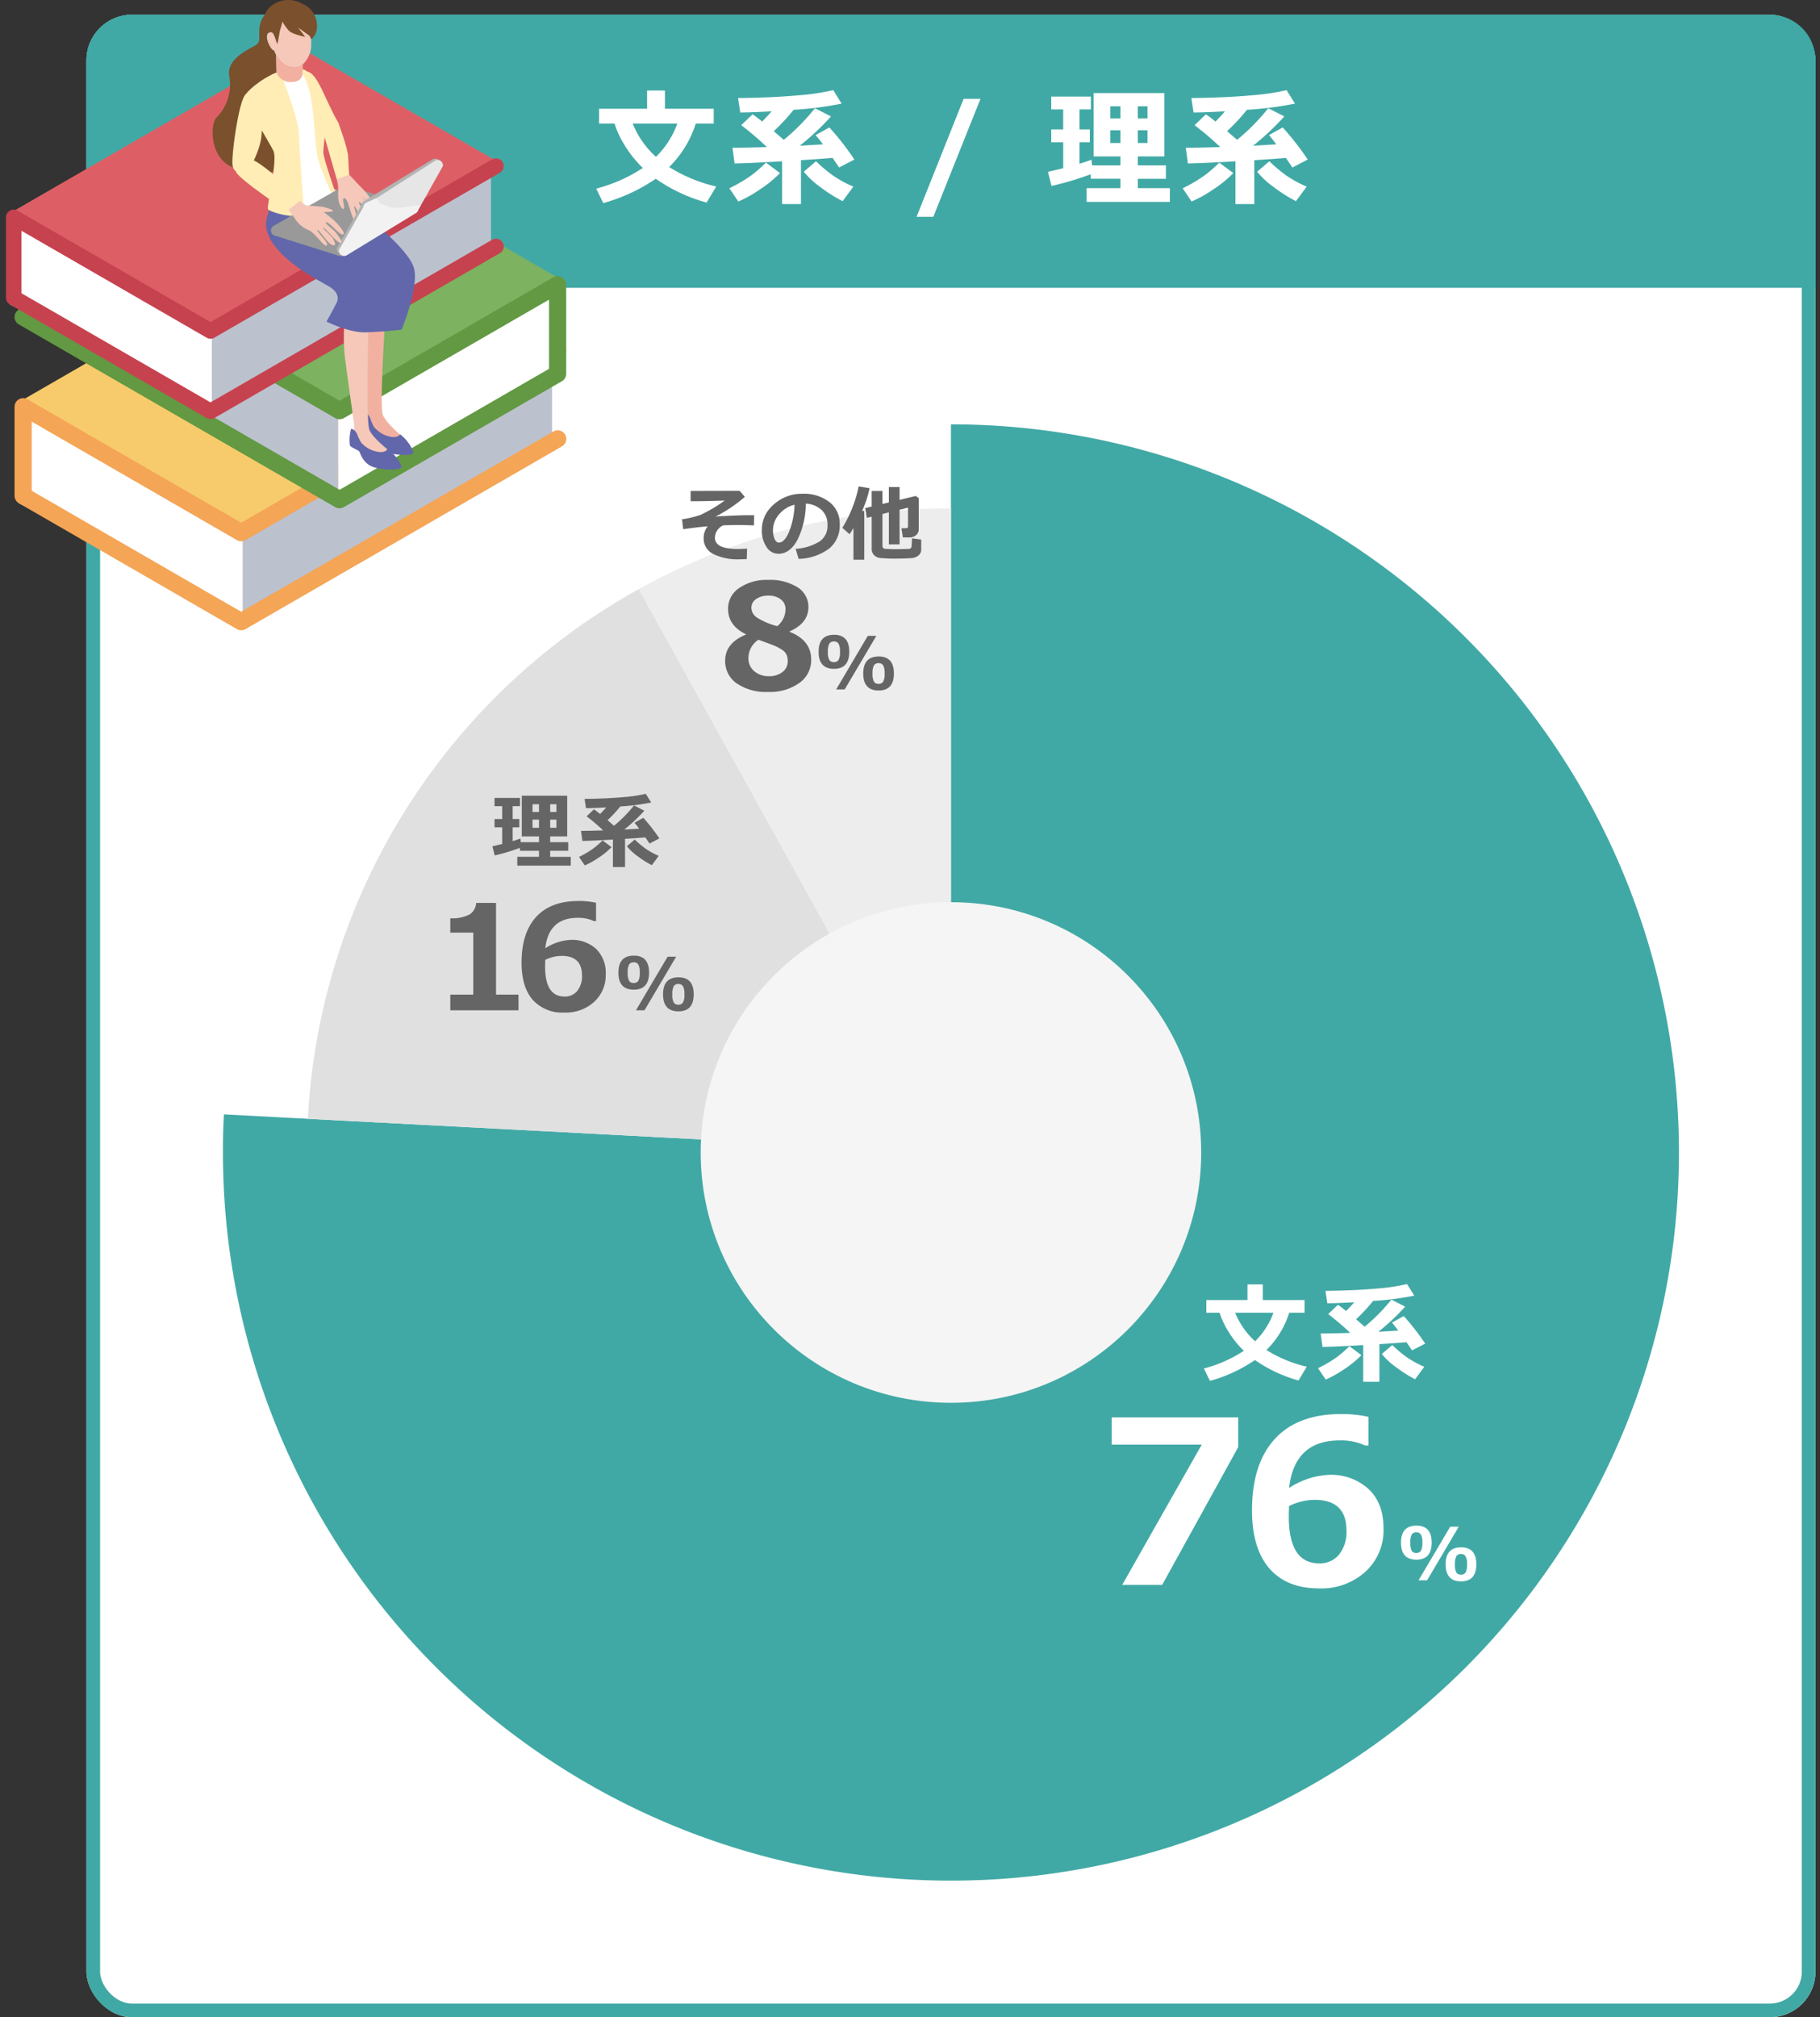 <svg xmlns="http://www.w3.org/2000/svg" xmlns:xlink="http://www.w3.org/1999/xlink" width="400" height="443.241" viewBox="0 0 400 443.241">
  <rect x="0" y="0" width="400" height="443.241" fill="#333333" stroke="none"/>
  <defs>
    <clipPath id="clip-path">
      <circle id="楕円形_180" data-name="楕円形 180" cx="141.538" cy="141.538" r="141.538" fill="#d2edec"/>
    </clipPath>
    <clipPath id="clip-path-2">
      <path id="パス_5383" data-name="パス 5383" d="M883.988,444.636c-3.467.843-7.514,4.491-8.269,5.709s5.126,10.425,6.092,12.44-1.516,12.285-1.223,12.789,5.038,2.225,9.32,1.3,6.171-2.729,6.087-3.19-3.234-9.211-3.234-10.6.894-7.1.684-9.2-2.992-8.119-4.712-8.874A6.956,6.956,0,0,0,883.988,444.636Z" transform="translate(-875.651 -444.388)" fill="none"/>
    </clipPath>
  </defs>
  <g id="img08" transform="translate(-181 -2309.759)">
    <g id="img08-2" data-name="img08">
      <g id="長方形_23540" data-name="長方形 23540" transform="translate(200 2313)" fill="#fff" stroke="#41a9a5" stroke-width="3">
        <rect width="380" height="440" rx="10" stroke="none"/>
        <rect x="1.5" y="1.5" width="377" height="437" rx="8.5" fill="none"/>
      </g>
      <g id="グループ_9156" data-name="グループ 9156" transform="translate(230 2403)">
        <g id="グループ_9155" data-name="グループ 9155" transform="translate(0 0)">
          <path id="パス_4414" data-name="パス 4414" d="M1747.67,1286.132v-160a160,160,0,1,1-160,160c0-3.534.034-4.843.219-8.373Z" transform="translate(-1587.67 -1126.132)" fill="#41a9a5"/>
        </g>
      </g>
      <g id="マスクグループ_70" data-name="マスクグループ 70" transform="translate(248.461 2421.461)" clip-path="url(#clip-path)">
        <g id="グループ_9157" data-name="グループ 9157" transform="translate(-18.242 -18.462)">
          <g id="グループ_9152" data-name="グループ 9152" transform="translate(82.212 0)">
            <g id="グループ_9151" data-name="グループ 9151" transform="translate(0 0)">
              <path id="パス_4412" data-name="パス 4412" d="M1732.214,1286.132l-77.569-139.938c24.731-13.71,49.292-20.062,77.569-20.062Z" transform="translate(-1654.645 -1126.132)" fill="#ededed"/>
            </g>
          </g>
          <g id="グループ_9154" data-name="グループ 9154" transform="translate(0 20.062)">
            <g id="グループ_9153" data-name="グループ 9153" transform="translate(0 0)">
              <path id="パス_4413" data-name="パス 4413" d="M1747.629,1282.37,1587.848,1274c2.96-56.476,32.748-104.148,82.212-131.566Z" transform="translate(-1587.848 -1142.432)" fill="#e0e0e0"/>
            </g>
          </g>
        </g>
      </g>
      <circle id="楕円形_191" data-name="楕円形 191" cx="55" cy="55" r="55" transform="translate(335 2508)" fill="#f5f5f5"/>
      <path id="パス_5989" data-name="パス 5989" d="M6.267-3.182A44.489,44.489,0,0,1,.721-1.529l-.5-2,2.153-.51V-7.7H.686V-9.519H2.373v-2.83H.686v-1.811h5.6v1.811H4.676v2.83H6.135V-7.7H4.676v3.032q1.046-.316,1.7-.571l.088.8h4V-5.7H6.68v-8.947h9.984V-5.7H12.92v1.266h3.964v1.89H12.92v1.327h4.526V.721H5.687V-1.222h4.772V-2.549H6.267Zm6.653-7.884h1.371v-1.714H12.92Zm-3.885,0h1.424v-1.714H9.035ZM10.459-9.4H9.035v1.8h1.424Zm3.832,0H12.92v1.8h1.371ZM29.372,1.028H26.709V-5.01q-4.825.272-6.715.3l-.3-2.215h.4q1.424,0,4.465-.1a42.158,42.158,0,0,0-3.63-3.094l1.6-1.529a13.869,13.869,0,0,1,1.354,1.02q.729-.729,1.345-1.45-2.909.167-4.438.167l-.308-2.039q4.931-.053,8.468-.382a32.015,32.015,0,0,0,4.979-.734l1.187,1.907a49.506,49.506,0,0,1-6.785.87,28.809,28.809,0,0,1-2.8,3.023l1.415,1.222a29.658,29.658,0,0,0,4.4-4.465l2.268,1.16A36.763,36.763,0,0,1,29.2-7.207L32.483-7.4q-.492-.668-1.037-1.31l1.942-1.081a39,39,0,0,1,3.533,4.535L34.76-4.14l-.923-1.354q-1.547.141-4.465.325Zm7.4-2.461L35.261.615a20.381,20.381,0,0,1-3.111-1.964,11.714,11.714,0,0,1-2.373-2.193L31.5-5.019A20.644,20.644,0,0,0,34-2.931,17.221,17.221,0,0,0,36.772-1.433ZM26.41-3.349A16.822,16.822,0,0,1,23.6-1.055,18.585,18.585,0,0,1,20.521.668L19.256-1.2A20.993,20.993,0,0,0,22.4-3.054a19.788,19.788,0,0,0,2.026-1.771Z" transform="translate(289 2499.25)" fill="#656565"/>
      <path id="パス_5986" data-name="パス 5986" d="M15.2-1.441l-.079,2.3q-.765.044-1.459.044A12.231,12.231,0,0,1,7.743-.268,3.748,3.748,0,0,1,5.651-3.727a4.013,4.013,0,0,1,.9-2.619q-2.373.2-5.4.642L.9-7.9a14.737,14.737,0,0,0,2.281-.435q1.288-.338,1.723-.5T6.948-9.879a30.377,30.377,0,0,0,3.327-2.127q-4.1.149-6.812.149H2.786v-2.25l10.784-.026L14.7-12.814A31.34,31.34,0,0,1,8.279-8.49q4.57-.3,7.673-.3l.791.009-.035,2.232q-2.083-.07-3.691-.07-1.45,0-3.067.062A3.087,3.087,0,0,0,8.121-3.85q0,2.487,4.983,2.487Q14.045-1.362,15.2-1.441ZM26.517.809l-.65-2.2A11.511,11.511,0,0,0,31.113-3a4.15,4.15,0,0,0,1.758-3.647A4.326,4.326,0,0,0,31.605-9.9,5.625,5.625,0,0,0,28.1-11.338a18.152,18.152,0,0,1-1.841,7.976Q24.6-.308,22.087-.308A3.049,3.049,0,0,1,19.441-1.85a6.293,6.293,0,0,1-1.011-3.529V-5.6a7.254,7.254,0,0,1,2.448-5.383A9.237,9.237,0,0,1,27.053-13.5h.36a9.157,9.157,0,0,1,5.849,1.806,5.919,5.919,0,0,1,2.29,4.909,6.56,6.56,0,0,1-2.307,5.326A11.741,11.741,0,0,1,26.517.809Zm-.888-11.892a6.237,6.237,0,0,0-3.362,2.074,5.32,5.32,0,0,0-1.384,3.551,4.859,4.859,0,0,0,.343,1.846q.343.844.958.844,1.239,0,2.25-2.408A17.727,17.727,0,0,0,25.629-11.083ZM40.948.993H38.575V-5.968q-.369.624-.861,1.362L36.123-6.012a24.729,24.729,0,0,0,2.127-4.245,24.465,24.465,0,0,0,1.459-4.86l2.408.4a24.026,24.026,0,0,1-1.635,4.983h.466ZM53.464-1.239a1.629,1.629,0,0,1-.277.936,1.982,1.982,0,0,1-.76.655,2.875,2.875,0,0,1-1.085.294q-.6.048-1.666.079t-1.96.031q-.958,0-1.806-.04t-1.446-.1a2.187,2.187,0,0,1-1.02-.347A2,2,0,0,1,42.8-.426a1.878,1.878,0,0,1-.224-.918V-8.464L41.528-8.2l-.378-2.145,1.424-.343v-3.419h2.373v2.856l1.406-.343v-3.384h2.355v2.821l3.56-.853.65.466v6.8A1.683,1.683,0,0,1,52.343-4.4a2.24,2.24,0,0,1-1.525.5H49.43l-.308-2.03h.958q.483,0,.483-.4V-10.45l-1.854.466v7.611H46.354V-9.4l-1.406.352V-2.03a.611.611,0,0,0,.536.633q1.2.07,2.364.07.765,0,1.723-.018l1.187-.035a.672.672,0,0,0,.374-.132.564.564,0,0,0,.193-.338q.048-.224.119-1.85l2.021.264Z" transform="translate(330 2431.75)" fill="#656565"/>
      <path id="パス_5991" data-name="パス 5991" d="M4.3-4.531Q.914-4.531.914-8.266T4.3-12.008q3.352,0,3.352,3.719Q7.648-4.531,4.3-4.531Zm-.016-6.008a1.126,1.126,0,0,0-1.012.477,3.533,3.533,0,0,0-.316,1.8,3.506,3.506,0,0,0,.316,1.8A1.132,1.132,0,0,0,4.281-6a1.126,1.126,0,0,0,1.012-.477,3.533,3.533,0,0,0,.316-1.8,3.519,3.519,0,0,0-.316-1.777A1.117,1.117,0,0,0,4.281-10.539Zm9.32-1.234L6.648,0H4.773l6.953-11.773ZM14.109.234q-3.383,0-3.383-3.734t3.383-3.742q3.352,0,3.352,3.719Q17.461.234,14.109.234Zm-.016-6.008a1.126,1.126,0,0,0-1.012.477,3.533,3.533,0,0,0-.316,1.8,3.506,3.506,0,0,0,.316,1.8,1.132,1.132,0,0,0,1.012.469,1.126,1.126,0,0,0,1.012-.477,3.533,3.533,0,0,0,.316-1.8,3.519,3.519,0,0,0-.316-1.777A1.117,1.117,0,0,0,14.094-5.773Z" transform="translate(316 2531.75)" fill="#656565"/>
      <path id="パス_5988" data-name="パス 5988" d="M4.3-4.531Q.914-4.531.914-8.266T4.3-12.008q3.352,0,3.352,3.719Q7.648-4.531,4.3-4.531Zm-.016-6.008a1.126,1.126,0,0,0-1.012.477,3.533,3.533,0,0,0-.316,1.8,3.506,3.506,0,0,0,.316,1.8A1.132,1.132,0,0,0,4.281-6a1.126,1.126,0,0,0,1.012-.477,3.533,3.533,0,0,0,.316-1.8,3.519,3.519,0,0,0-.316-1.777A1.117,1.117,0,0,0,4.281-10.539Zm9.32-1.234L6.648,0H4.773l6.953-11.773ZM14.109.234q-3.383,0-3.383-3.734t3.383-3.742q3.352,0,3.352,3.719Q17.461.234,14.109.234Zm-.016-6.008a1.126,1.126,0,0,0-1.012.477,3.533,3.533,0,0,0-.316,1.8,3.506,3.506,0,0,0,.316,1.8,1.132,1.132,0,0,0,1.012.469,1.126,1.126,0,0,0,1.012-.477,3.533,3.533,0,0,0,.316-1.8,3.519,3.519,0,0,0-.316-1.777A1.117,1.117,0,0,0,14.094-5.773Z" transform="translate(360 2461.25)" fill="#656565"/>
      <path id="パス_5990" data-name="パス 5990" d="M18.953,0H3.969V-3.437H9.016V-17.062H3.969v-3.156a8.372,8.372,0,0,0,4.242-.836,3.3,3.3,0,0,0,1.445-2.539h4.359V-3.437h4.938ZM36-23.625v4.031h-.453a8.148,8.148,0,0,0-3.578-.719q-6.391,0-7.125,6.688a11.177,11.177,0,0,1,5.594-1.844,7.816,7.816,0,0,1,5.57,1.984,7.252,7.252,0,0,1,2.117,5.563,7.9,7.9,0,0,1-2.539,6.07A9.221,9.221,0,0,1,29.066.5a8.744,8.744,0,0,1-7.008-2.82q-2.43-2.82-2.43-8.148,0-6.547,3.211-10.047t9.32-3.5A17.12,17.12,0,0,1,36-23.625ZM24.832-11.078l-.016.641q-.016.516-.016.828,0,6.594,4.281,6.594a3.49,3.49,0,0,0,2.773-1.219A5.066,5.066,0,0,0,32.91-7.656q0-4.3-4.484-4.3A8.352,8.352,0,0,0,24.832-11.078Z" transform="translate(276 2531.75)" fill="#656565"/>
      <path id="パス_5987" data-name="パス 5987" d="M5.922-12.047v-.094q-3.906-1.875-3.906-5.578a5.429,5.429,0,0,1,2.438-4.562,10.607,10.607,0,0,1,6.406-1.781A11.2,11.2,0,0,1,17.3-22.43a5.028,5.028,0,0,1,2.375,4.336q0,3.531-4.141,5.344v.094q4.75,1.859,4.75,6.109a6.137,6.137,0,0,1-2.6,5.125A11.091,11.091,0,0,1,10.813.547,11.328,11.328,0,0,1,3.9-1.336,5.927,5.927,0,0,1,1.375-6.328Q1.375-10.172,5.922-12.047Zm8.719-5.578A2.61,2.61,0,0,0,13.594-19.8a4.334,4.334,0,0,0-2.734-.812,4.563,4.563,0,0,0-2.656.734,2.254,2.254,0,0,0-1.062,1.938,2.635,2.635,0,0,0,1.141,2.094,15.168,15.168,0,0,0,4.547,1.938A4.822,4.822,0,0,0,14.641-17.625Zm-5.953,6.7a4.856,4.856,0,0,0-2.2,4A3.654,3.654,0,0,0,7.766-4.008a4.854,4.854,0,0,0,3.281,1.1,4.636,4.636,0,0,0,2.906-.9,2.9,2.9,0,0,0,1.172-2.43,3.432,3.432,0,0,0-.273-1.43A2.659,2.659,0,0,0,13.8-8.758a10.672,10.672,0,0,0-1.414-.773Q11.75-9.812,8.688-10.922Z" transform="translate(339 2461.25)" fill="#656565"/>
      <path id="パス_5992" data-name="パス 5992" d="M19.348-13.793A19.82,19.82,0,0,1,14.332-5.6,28.927,28.927,0,0,0,23.2-1.934L21.387,1.09A30.956,30.956,0,0,1,11.813-3.4,33,33,0,0,1,1.922,1.184L.6-1.535A29.84,29.84,0,0,0,9.375-5.426,21.242,21.242,0,0,1,5.93-9.744a17.6,17.6,0,0,1-1.887-4.049H1.125v-2.789h9.047v-3.434h3.363v3.434h9.188v2.789Zm-7.5,6.27a16.753,16.753,0,0,0,4.031-6.27H7.465A17,17,0,0,0,11.848-7.523ZM39.163,1.371H35.612V-6.68q-6.434.363-8.953.4l-.4-2.953H26.8q1.9,0,5.953-.129a56.211,56.211,0,0,0-4.84-4.125l2.133-2.039a18.492,18.492,0,0,1,1.8,1.359q.973-.973,1.793-1.934-3.879.223-5.918.223l-.41-2.719q6.574-.07,11.291-.51a42.686,42.686,0,0,0,6.639-.979l1.582,2.543a66.008,66.008,0,0,1-9.047,1.16,38.413,38.413,0,0,1-3.738,4.031l1.887,1.629A39.544,39.544,0,0,0,41.8-16.676l3.023,1.547a49.017,49.017,0,0,1-5.883,5.52l4.371-.258q-.656-.891-1.383-1.746l2.59-1.441a52,52,0,0,1,4.711,6.047L46.346-5.52l-1.23-1.8q-2.062.188-5.953.434ZM49.03-1.91,47.014.82A27.175,27.175,0,0,1,42.866-1.8,15.619,15.619,0,0,1,39.7-4.723L42-6.691a27.525,27.525,0,0,0,3.334,2.783A22.961,22.961,0,0,0,49.03-1.91ZM35.213-4.465a22.43,22.43,0,0,1-3.75,3.059,24.78,24.78,0,0,1-4.1,2.3l-1.687-2.5a27.991,27.991,0,0,0,4.189-2.467,26.385,26.385,0,0,0,2.7-2.361Z" transform="translate(445 2612)" fill="#fff"/>
      <path id="パス_5994" data-name="パス 5994" d="M4.3-4.531Q.914-4.531.914-8.266T4.3-12.008q3.352,0,3.352,3.719Q7.648-4.531,4.3-4.531Zm-.016-6.008a1.126,1.126,0,0,0-1.012.477,3.533,3.533,0,0,0-.316,1.8,3.506,3.506,0,0,0,.316,1.8A1.132,1.132,0,0,0,4.281-6a1.126,1.126,0,0,0,1.012-.477,3.533,3.533,0,0,0,.316-1.8,3.519,3.519,0,0,0-.316-1.777A1.117,1.117,0,0,0,4.281-10.539Zm9.32-1.234L6.648,0H4.773l6.953-11.773ZM14.109.234q-3.383,0-3.383-3.734t3.383-3.742q3.352,0,3.352,3.719Q17.461.234,14.109.234Zm-.016-6.008a1.126,1.126,0,0,0-1.012.477,3.533,3.533,0,0,0-.316,1.8,3.506,3.506,0,0,0,.316,1.8,1.132,1.132,0,0,0,1.012.469,1.126,1.126,0,0,0,1.012-.477,3.533,3.533,0,0,0,.316-1.8,3.519,3.519,0,0,0-.316-1.777A1.117,1.117,0,0,0,14.094-5.773Z" transform="translate(488 2657)" fill="#fff"/>
      <path id="パス_5993" data-name="パス 5993" d="M31.128-30.249,14.429,0H5.64L23.12-30.811H3.32v-5.981H31.128Zm28.628-6.665v6.3h-.708a12.731,12.731,0,0,0-5.591-1.123q-9.985,0-11.133,10.449a17.464,17.464,0,0,1,8.74-2.881,12.212,12.212,0,0,1,8.7,3.1q3.308,3.1,3.308,8.691a12.341,12.341,0,0,1-3.967,9.485A14.408,14.408,0,0,1,48.916.781q-7.153,0-10.95-4.407t-3.8-12.732q0-10.229,5.017-15.7T53.75-37.524A26.75,26.75,0,0,1,59.756-36.914ZM42.3-17.31l-.024,1q-.024.806-.024,1.294,0,10.3,6.689,10.3a5.453,5.453,0,0,0,4.333-1.9,7.916,7.916,0,0,0,1.648-5.347q0-6.714-7.007-6.714A13.05,13.05,0,0,0,42.3-17.31Z" transform="translate(422 2658)" fill="#fff"/>
      <path id="長方形_23638" data-name="長方形 23638" d="M10,0H370a10,10,0,0,1,10,10V60a0,0,0,0,1,0,0H0a0,0,0,0,1,0,0V10A10,10,0,0,1,10,0Z" transform="translate(200 2313)" fill="#41a9a5"/>
      <path id="パス_5985" data-name="パス 5985" d="M-56.084-16.092a23.123,23.123,0,0,1-5.852,9.557,33.748,33.748,0,0,0,10.35,4.279l-2.119,3.527a36.116,36.116,0,0,1-11.17-5.236A38.494,38.494,0,0,1-76.414,1.381l-1.545-3.172A34.813,34.813,0,0,0-67.719-6.33a24.782,24.782,0,0,1-4.02-5.038,20.535,20.535,0,0,1-2.2-4.724h-3.4v-3.254h10.555v-4.006h3.924v4.006h10.719v3.254Zm-8.75,7.314a19.545,19.545,0,0,0,4.7-7.314h-9.816A19.835,19.835,0,0,0-64.834-8.777ZM-32.966,1.6h-4.143V-7.793q-7.506.424-10.445.465l-.465-3.445h.629q2.215,0,6.945-.15a65.579,65.579,0,0,0-5.646-4.812l2.488-2.379A21.574,21.574,0,0,1-41.5-16.529q1.135-1.135,2.092-2.256-4.525.26-6.9.26l-.479-3.172q7.67-.082,13.173-.595a49.8,49.8,0,0,0,7.745-1.142l1.846,2.967A77.009,77.009,0,0,1-34.58-19.113a44.815,44.815,0,0,1-4.361,4.7l2.2,1.9a46.134,46.134,0,0,0,6.85-6.945l3.527,1.8a57.186,57.186,0,0,1-6.863,6.439l5.1-.3q-.766-1.039-1.613-2.037l3.021-1.682a60.667,60.667,0,0,1,5.5,7.055l-3.363,1.736-1.436-2.105q-2.406.219-6.945.506Zm11.512-3.828L-23.806.957A31.7,31.7,0,0,1-28.646-2.1,18.222,18.222,0,0,1-32.338-5.51l2.68-2.3a32.112,32.112,0,0,0,3.89,3.247A26.788,26.788,0,0,0-21.455-2.229Zm-16.119-2.98a26.168,26.168,0,0,1-4.375,3.568,28.91,28.91,0,0,1-4.785,2.68L-48.7-1.873a32.656,32.656,0,0,0,4.888-2.878,30.782,30.782,0,0,0,3.151-2.755ZM6.487-21.52-3.876,4.4H-7.554L2.782-21.52ZM30.724-4.949A69.205,69.205,0,0,1,22.1-2.379l-.779-3.1,3.35-.793v-5.7H22.043v-2.83h2.625v-4.4H22.043v-2.816h8.709v2.816h-2.5v4.4h2.27v2.83H28.25V-7.26q1.627-.492,2.639-.889L31.025-6.9h6.221V-8.873H31.367V-22.791H46.9V-8.873H41.074V-6.9H47.24v2.939H41.074V-1.9h7.041V1.121H29.822V-1.9h7.424V-3.965H30.724Zm10.35-12.264h2.133v-2.666H41.074Zm-6.043,0h2.215v-2.666H35.031Zm2.215,2.6H35.031v2.8h2.215Zm5.961,0H41.074v2.8h2.133ZM66.666,1.6H62.523V-7.793q-7.506.424-10.445.465l-.465-3.445h.629q2.215,0,6.945-.15a65.579,65.579,0,0,0-5.646-4.812l2.488-2.379a21.574,21.574,0,0,1,2.105,1.586q1.135-1.135,2.092-2.256-4.525.26-6.9.26L52.844-21.7q7.67-.082,13.173-.595a49.8,49.8,0,0,0,7.745-1.142l1.846,2.967a77.009,77.009,0,0,1-10.555,1.354,44.815,44.815,0,0,1-4.361,4.7l2.2,1.9a46.134,46.134,0,0,0,6.85-6.945l3.527,1.8a57.186,57.186,0,0,1-6.863,6.439l5.1-.3q-.766-1.039-1.613-2.037l3.021-1.682a60.667,60.667,0,0,1,5.5,7.055L75.047-6.439,73.611-8.545q-2.406.219-6.945.506ZM78.178-2.229,75.826.957A31.7,31.7,0,0,1,70.986-2.1,18.222,18.222,0,0,1,67.295-5.51l2.68-2.3a32.112,32.112,0,0,0,3.89,3.247A26.788,26.788,0,0,0,78.178-2.229ZM62.059-5.209a26.168,26.168,0,0,1-4.375,3.568A28.91,28.91,0,0,1,52.9,1.039L50.93-1.873a32.656,32.656,0,0,0,4.888-2.878,30.782,30.782,0,0,0,3.151-2.755Z" transform="translate(390 2353)" fill="#fff"/>
      <g id="グループ_9477" data-name="グループ 9477" transform="translate(182.314 2291.186)">
        <g id="グループ_9455" data-name="グループ 9455" transform="translate(1.885 66.986)">
          <path id="パス_5360" data-name="パス 5360" d="M906.577,550.831l-1.414,20.234,49.2,25.481V577.21Z" transform="translate(-904.22 -508.91)" fill="#fff"/>
          <path id="パス_5361" data-name="パス 5361" d="M877.375,534v19.3l-68,38.364V565.935Z" transform="translate(-759.238 -504.028)" fill="#bcc1ce"/>
          <g id="グループ_9454" data-name="グループ 9454">
            <path id="パス_5362" data-name="パス 5362" d="M806.863,531.956l48.709,28.122,70.679-40.807-46.677-26.949a4.062,4.062,0,0,0-4.063,0Z" transform="translate(-806.329 -491.778)" fill="#f7cb6b"/>
            <path id="パス_5363" data-name="パス 5363" d="M854.818,592.723a1.881,1.881,0,0,0,.943-.253L925.3,552.321a1.887,1.887,0,1,0-1.887-3.268l-68.6,39.6-46.038-26.58V546.872l45.094,26.035a1.887,1.887,0,0,0,1.887,0L925.3,532.758a1.887,1.887,0,1,0-1.887-3.268l-68.6,39.6L807.837,541.97a1.887,1.887,0,0,0-2.83,1.634v19.562a1.886,1.886,0,0,0,.943,1.633l47.925,27.669A1.883,1.883,0,0,0,854.818,592.723Z" transform="translate(-805.007 -502.645)" fill="#f4a556"/>
          </g>
        </g>
        <g id="グループ_9457" data-name="グループ 9457" transform="translate(1.885 40.187)">
          <path id="パス_5364" data-name="パス 5364" d="M854.118,513.08l1.414,20.234-49.2,25.481V539.459Z" transform="translate(-735.235 -471.159)" fill="#fff"/>
          <path id="パス_5365" data-name="パス 5365" d="M875.636,496.253v19.3l68,38.364V528.185Z" transform="translate(-872.533 -466.277)" fill="#bcc1ce"/>
          <g id="グループ_9456" data-name="グループ 9456">
            <path id="パス_5366" data-name="パス 5366" d="M925.146,494.2l-48.709,28.122L805.758,481.52l46.678-26.949a4.062,4.062,0,0,1,4.063,0Z" transform="translate(-804.44 -454.027)" fill="#7cb260"/>
            <path id="パス_5367" data-name="パス 5367" d="M876.435,554.972a1.882,1.882,0,0,1-.943-.253l-69.54-40.149a1.886,1.886,0,0,1,1.886-3.268l68.6,39.6,46.039-26.58V509.121l-45.1,26.035a1.886,1.886,0,0,1-1.887,0l-69.54-40.149a1.886,1.886,0,1,1,1.886-3.268l68.6,39.6,46.982-27.125a1.886,1.886,0,0,1,2.83,1.634v19.563a1.886,1.886,0,0,1-.943,1.634l-47.926,27.669A1.881,1.881,0,0,1,876.435,554.972Z" transform="translate(-805.007 -464.894)" fill="#629942"/>
          </g>
        </g>
        <g id="グループ_9459" data-name="グループ 9459" transform="translate(0 29.376)">
          <path id="パス_5368" data-name="パス 5368" d="M915.993,492.083l-1.275,18.258,44.391,22.992V515.885Z" transform="translate(-913.866 -454.256)" fill="#fff"/>
          <path id="パス_5369" data-name="パス 5369" d="M889.643,476.9v17.412l-61.357,34.617V505.712Z" transform="translate(-783.044 -449.851)" fill="#bcc1ce"/>
          <g id="グループ_9458" data-name="グループ 9458">
            <path id="パス_5370" data-name="パス 5370" d="M826.018,475.051l43.951,25.375,63.776-36.821-42.118-24.317a3.667,3.667,0,0,0-3.666,0Z" transform="translate(-825.537 -438.797)" fill="#dd5f65"/>
            <path id="パス_5371" data-name="パス 5371" d="M869.289,529.884a1.7,1.7,0,0,0,.851-.229l62.749-36.228a1.7,1.7,0,0,0-1.7-2.949l-61.9,35.737-41.542-23.984V488.51L868.438,512a1.7,1.7,0,0,0,1.7,0l62.749-36.229a1.7,1.7,0,1,0-1.7-2.948l-61.9,35.737L826.9,484.088a1.7,1.7,0,0,0-2.554,1.474v17.651a1.7,1.7,0,0,0,.851,1.474l43.244,24.967A1.7,1.7,0,0,0,869.289,529.884Z" transform="translate(-824.343 -448.603)" fill="#c6424f"/>
          </g>
        </g>
        <g id="グループ_9467" data-name="グループ 9467" transform="translate(45.416 18.573)">
          <path id="パス_5372" data-name="パス 5372" d="M870.505,481.153a41.122,41.122,0,0,1,4.536,2.033c.919.625,2.854,2.756,2.483,3.109s-1.505-.352-1.505-.352a27.986,27.986,0,0,1,2.189,2.561c.293.547.7,1.134.235,1.154s-2.659-2.248-2.659-2.248,2.463,2.307,2.405,2.8-.9.2-1.467-.137a16.211,16.211,0,0,1-2.033-2.033s2.092,2.111,1.623,2.483-2.639-2.268-2.639-2.268,1.213,1.74.763,1.936-2.424-2.326-3.225-3.05-3.48-3.988-3.48-3.988Z" transform="translate(-845.473 -440.282)" fill="#f5c8b9"/>
          <g id="グループ_9463" data-name="グループ 9463" transform="translate(0)">
            <path id="パス_5373" data-name="パス 5373" d="M884.39,431.763a1.166,1.166,0,0,1,.194-.073.922.922,0,0,1,.388-.023c.61.094,1.068,2.212,1.268,2.572.168-.285-.44-3.3-.289-3.983.042-.189.418-1.341.435-1.548,0,0,1.421-2.206,3.7-1.5,1.911.594,3.147,4.836,3.308,5.292a2.317,2.317,0,0,0,.308.6v1.154a5.991,5.991,0,0,1-1.819,4.457,3.041,3.041,0,0,1-1.987.739,3.83,3.83,0,0,1-2.292-.84,6.166,6.166,0,0,1-2.045-2.874l-.129-.048C884.616,435.37,883.24,432.327,884.39,431.763Z" transform="translate(-872.032 -424.592)" fill="#f5c8b9"/>
            <g id="グループ_9460" data-name="グループ 9460">
              <path id="パス_5374" data-name="パス 5374" d="M903.541,431.489a2.316,2.316,0,0,0,.308.6,1.011,1.011,0,0,0,.076.094,3.818,3.818,0,0,0,1.166-3.3,5.083,5.083,0,0,0-3.231-4.486,6.168,6.168,0,0,0-5.478-.322,5.106,5.106,0,0,0-2.461,2.149,5.521,5.521,0,0,1-.528.929c-1.876,2.886-.175,5.285-1.57,6.232s-6.718,3.006-5.979,6.968a10.258,10.258,0,0,1-2.719,8.972c-1.553,1.32-1.709,9.166,3.651,11.069a22.944,22.944,0,0,0,11.108.66l.544-16.973-.279-2.671a3.227,3.227,0,0,1-1.944-1.992l-.04-1.5-.062-2.286a6.091,6.091,0,0,1-.4-.914l-.129-.048c-.811-.316-2.187-3.359-1.037-3.923a1.159,1.159,0,0,1,.194-.073.922.922,0,0,1,.388-.023c.611.094,1.068,2.212,1.269,2.572.168-.285.446-2.258.6-2.938.042-.189.53-1.762.547-1.969a8.97,8.97,0,0,0,1.439,2.035c.809.787,3.556,1.337,3.556,1.337l-1.55-2.048,2.561,1.846" transform="translate(-882.182 -423.579)" fill="#7b502c"/>
            </g>
            <path id="パス_5375" data-name="パス 5375" d="M856.751,513.494c-.941,1.789-1.2,8.07-.985,10.765s1.389,14.218,1.469,15.034a11.974,11.974,0,0,1-.164,2.3s2.11,3.236,2.34,3.6a12.242,12.242,0,0,0,4.4,1.364c.768-.075,1.355-.52.972-.968s-3.384-2.869-4.2-4.777.7-23.588.7-23.588Z" transform="translate(-823.18 -449.664)" fill="#f2b1a0"/>
            <path id="パス_5376" data-name="パス 5376" d="M854.175,552.916c-.378-1.348-1.2-1.606-1.413-1.554a8.864,8.864,0,0,0-.383,3.637c.258.436,1.765,1.058,1.978,1.345s.655,2.613,2.835,3.508,6.51,1.118,6.347.087a9.323,9.323,0,0,0-2.932-3.867s-.465.907-2.2.522a6.27,6.27,0,0,1-3.566-2.175A13.867,13.867,0,0,1,854.175,552.916Z" transform="translate(-819.407 -460.648)" fill="#6167aa"/>
            <path id="パス_5377" data-name="パス 5377" d="M860.286,518.507c-.87,1.824-.885,8.111-.566,10.795s1.94,14.153,2.052,14.966a11.961,11.961,0,0,1-.075,2.3s2.235,3.152,2.478,3.508a12.247,12.247,0,0,0,4.45,1.193c.765-.105,1.334-.573.934-1.005s-3.493-2.736-4.383-4.611-.214-23.6-.214-23.6Z" transform="translate(-830.688 -451.118)" fill="#f5c8b9"/>
            <path id="パス_5378" data-name="パス 5378" d="M857.786,557.855c-.43-1.332-1.265-1.557-1.473-1.5a8.871,8.871,0,0,0-.241,3.65c.275.426,1.8.989,2.028,1.268s.756,2.586,2.969,3.395,6.548.865,6.346-.159a9.324,9.324,0,0,0-3.079-3.75s-.43.924-2.174.607a6.276,6.276,0,0,1-3.648-2.035A13.924,13.924,0,0,1,857.786,557.855Z" transform="translate(-825.888 -462.097)" fill="#6167aa"/>
            <path id="パス_5379" data-name="パス 5379" d="M853.484,484.76c-1.005,2.838-2.067,4.629-1.478,6.859,1.7,6.433,12.24,11.353,14.014,12.536s1.714,2.483,1.419,3.193-2.306,4.316-2.306,4.316,4.908,2.424,8.4,2.365,8.1-.591,8.1-.591,3.9-9.343,2.72-13.541-10.585-11.53-12.831-13.186a30.213,30.213,0,0,0-6.15-3.075Z" transform="translate(-840.109 -441.002)" fill="#6167aa"/>
            <path id="パス_5380" data-name="パス 5380" d="M884.17,456.941c-2.891-4.915-4.594-11.141-6.954-11.194s-2.145,5.362-1.127,7.293,5.238,7.87,6.472,8.353S884.706,457.853,884.17,456.941Z" transform="translate(-856.563 -430.01)" fill="#ffedb5"/>
            <path id="パス_5381" data-name="パス 5381" d="M883.944,445.147c-3.467.843-7.47,4.066-8.225,5.283s5.126,10.426,6.092,12.44-1.516,12.285-1.223,12.79,5.038,2.225,9.32,1.3,6.171-2.729,6.087-3.19-3.234-9.211-3.234-10.6.894-7.1.684-9.2-2.992-8.119-4.712-8.874S885.5,444.769,883.944,445.147Z" transform="translate(-868.438 -429.701)" fill="#ffedb5"/>
            <g id="グループ_9462" data-name="グループ 9462" transform="translate(7.213 14.772)">
              <g id="グループ_9461" data-name="グループ 9461" clip-path="url(#clip-path-2)">
                <path id="パス_5382" data-name="パス 5382" d="M875.208,446.172s4,9.874,4.065,13.295,1.291,19.619,1.291,19.619l7.615-2.9s-4.389-8.455-4.969-12.456-.581-9.358-1.549-13.23-1.871-4.324-1.871-4.324Z" transform="translate(-867.52 -444.905)" fill="#fff"/>
              </g>
            </g>
            <path id="パス_5384" data-name="パス 5384" d="M905.346,455.772c-.967-3.061-1.88-4.394-3.417-3.175s-3.161,13.459-2.911,15.415a1.965,1.965,0,0,0,3.122,1.54c.958-.791,3.039-5.079,3.247-7.868S905.845,457.354,905.346,455.772Z" transform="translate(-894.648 -431.867)" fill="#ffedb5"/>
            <path id="パス_5385" data-name="パス 5385" d="M888.162,442.523a3.831,3.831,0,0,0,2.292.84,3.041,3.041,0,0,0,1.987-.739l-.106,2.225s-.072,1.727-2.59,1.691a3.678,3.678,0,0,1-1.186-.2,3.227,3.227,0,0,1-1.944-1.992l-.041-1.5-.062-2.286A6.022,6.022,0,0,0,888.162,442.523Z" transform="translate(-872.593 -428.506)" fill="#f2b1a0"/>
          </g>
          <g id="グループ_9466" data-name="グループ 9466" transform="translate(5.119 34.842)">
            <path id="パス_5386" data-name="パス 5386" d="M868.751,496.409l14.335-8.864a1.183,1.183,0,0,0-.125-2.209l-13.115-4.369a1.183,1.183,0,0,0-.837.047L853.6,489.765a1.183,1.183,0,0,0,.125,2.209l14.191,4.483A1.18,1.18,0,0,0,868.751,496.409Z" transform="translate(-845.194 -475.054)" fill="#999"/>
            <g id="グループ_9465" data-name="グループ 9465" transform="translate(22.168)">
              <path id="パス_5387" data-name="パス 5387" d="M865.437,478.5a10.021,10.021,0,0,1,.331,2.651,7.9,7.9,0,0,0,.2,2.585c.323.8.9,1.7,1.035,1.1s-.363-1.862-.1-2.118.684.05,1.058,1.166,1.205,4.325,1.633,3.5-.292-2.312-.326-2.913.914,1.344,1.187,2.162.774,1.539.968.288-1.043-2.952-1.165-3.319,1.063.461,1.3,1.161.1,1.857.335,1.724.706-.829.454-2.08-1.525-2.123-1.237-1.978a4.911,4.911,0,0,1,1.314,1.433c.111.334.218,1.04.4.645a2.382,2.382,0,0,0-.085-1.807c-.3-.884-2.077-2.55-2.667-3.205s-2.321-2.45-2.321-2.45Z" transform="translate(-865.437 -473.93)" fill="#f5c8b9"/>
              <path id="パス_5388" data-name="パス 5388" d="M845.165,493.975l14.8-9.59a1.183,1.183,0,0,0,.7-.957l5.842-9.211a1.692,1.692,0,0,0-2.106-1.474l-15.1,9.2a1.183,1.183,0,0,0-.7.957l-5.394,9.481C843.116,493.292,844.333,494.346,845.165,493.975Z" transform="translate(-843.205 -472.66)" fill="#b3b3b3"/>
              <g id="グループ_9464" data-name="グループ 9464" transform="translate(0.477 0.328)">
                <path id="パス_5389" data-name="パス 5389" d="M845.012,484.434c-2.054-1.586-1-1.687-1.853-3l12.863-8.21a1.183,1.183,0,0,1,1.658,1.2l-5.441,9.691C848.8,484.052,848.225,486.914,845.012,484.434Z" transform="translate(-834.827 -473.122)" fill="#e6e6e6"/>
                <path id="パス_5390" data-name="パス 5390" d="M866.846,488.266l-15.1,9.205a1.183,1.183,0,0,1-1.658-1.2l5.394-9.481a1.183,1.183,0,0,1,.7-.957l2.236-1c.85,1.311-.089,1.007,2.367,1.84,2.309.784,3.694-.012,7.245-.219l-.486.855A1.183,1.183,0,0,1,866.846,488.266Z" transform="translate(-850.083 -476.519)" fill="#f2f2f2"/>
              </g>
            </g>
            <path id="パス_5391" data-name="パス 5391" d="M876.886,484.991s1.526,1.59,2.162,1.59,1.907.127,2.8.19,3.084.732,2.83.986-1.78.191-2.035.222c0,0,2.1,1.621,2.7,2.257s2.258,2.48,1.526,2.671-2.989-2.766-3.657-2.671,1.749,1.653,2.289,2.512,1.526,1.908.826,2-3.37-3.307-3.752-3.307,1.876,1.876,2.13,2.417.922,1.716-.159,1.367-2.543-2.926-3.211-3.275,1.367,1.908,1.748,2.448.509,1.208-.159.89-2.416-2.893-3.561-3.306a6.449,6.449,0,0,1-2.957-2.417,28.551,28.551,0,0,0-2.544-3.307Z" transform="translate(-863.346 -476.237)" fill="#f5c8b9"/>
            <path id="パス_5392" data-name="パス 5392" d="M901.375,481.769c-2.848-2.922-9.706-8.845-11.149-8.845s-3.232,1.232-3.254,2.59,11.185,8.769,11.185,8.769Z" transform="translate(-886.972 -472.737)" fill="#ffedb5"/>
          </g>
          <path id="パス_5393" data-name="パス 5393" d="M875.187,461.516s2.1,5.569,2.177,7.5.216,3.935.216,3.935l-2.714,1.041-2.656-9.239Z" transform="translate(-847.58 -434.585)" fill="#ffedb5"/>
        </g>
      </g>
    </g>
    <rect id="長方形_23662" data-name="長方形 23662" width="400" height="443" transform="translate(181 2310)" fill="none"/>
  </g>
</svg>
